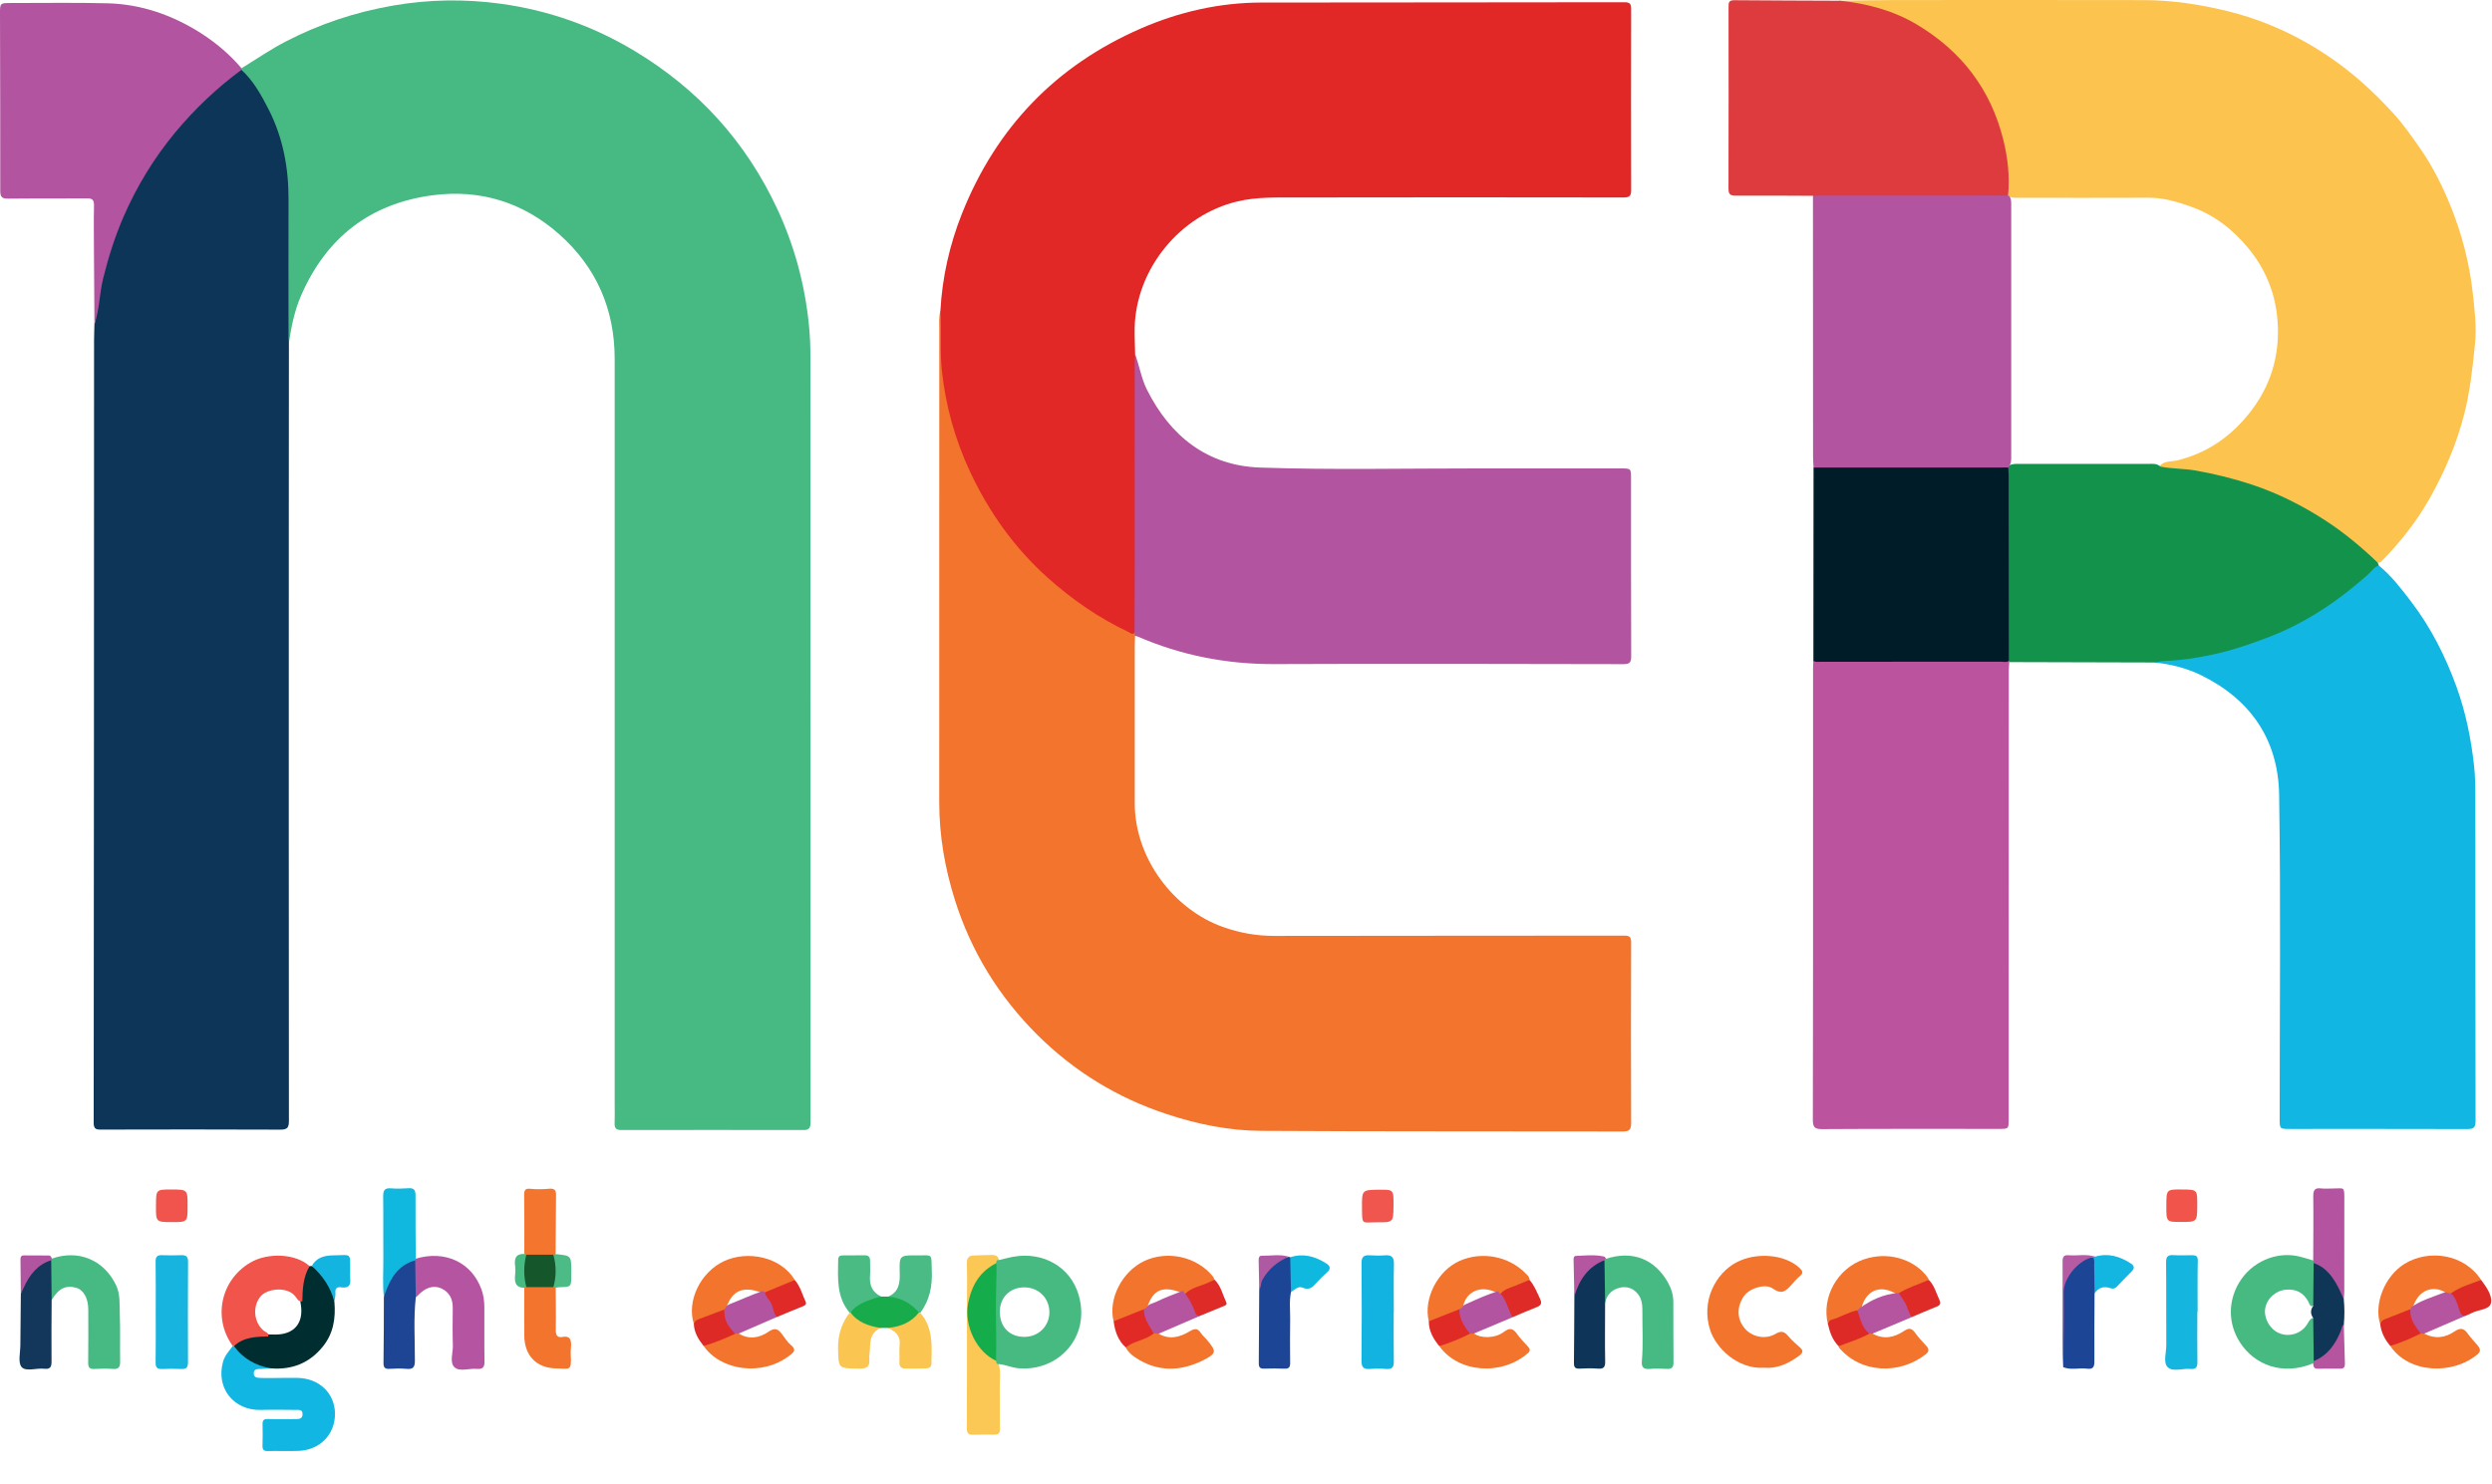 <?xml version="1.0" encoding="UTF-8" standalone="no"?><!DOCTYPE svg PUBLIC "-//W3C//DTD SVG 1.1//EN" "http://www.w3.org/Graphics/SVG/1.1/DTD/svg11.dtd"><svg width="100%" height="100%" viewBox="0 0 47 28" version="1.1" xmlns="http://www.w3.org/2000/svg" xmlns:xlink="http://www.w3.org/1999/xlink" xml:space="preserve" xmlns:serif="http://www.serif.com/" style="fill-rule:evenodd;clip-rule:evenodd;stroke-linejoin:round;stroke-miterlimit:2;"><g><path d="M4.555,1.288c0.279,-0.172 0.549,-0.358 0.842,-0.509c0.638,-0.33 1.308,-0.551 2.016,-0.674c0.679,-0.118 1.358,-0.127 2.035,-0.034c0.901,0.124 1.746,0.423 2.527,0.894c1.194,0.719 2.09,1.705 2.681,2.968c0.325,0.696 0.522,1.425 0.6,2.189c0.022,0.21 0.029,0.421 0.029,0.632c0,4.807 -0,9.614 0.002,14.421c0,0.11 -0.034,0.142 -0.137,0.141c-1.145,-0.002 -2.29,-0.002 -3.434,-0c-0.096,-0 -0.128,-0.035 -0.124,-0.127c0.005,-0.12 0.001,-0.24 0.001,-0.36c-0,-4.687 0.001,-9.375 -0,-14.061c-0,-0.938 -0.348,-1.731 -1.048,-2.351c-0.677,-0.598 -1.481,-0.851 -2.382,-0.734c-1.19,0.156 -2.015,0.806 -2.489,1.904c-0.12,0.278 -0.178,0.574 -0.224,0.871c-0.067,-0.06 -0.047,-0.142 -0.048,-0.216c-0.001,-0.831 -0.001,-1.661 -0.001,-2.491c0,-0.88 -0.252,-1.672 -0.818,-2.355c-0.016,-0.019 -0.029,-0.039 -0.039,-0.061c-0.006,-0.017 -0.002,-0.033 0.011,-0.047" style="fill:#47ba83;fill-rule:nonzero;"/><path d="M4.554,1.317c0.228,0.21 0.374,0.476 0.512,0.746c0.273,0.535 0.378,1.107 0.376,1.704c-0.004,0.873 -0,1.747 0,2.621c0,0.023 0.005,0.047 0.007,0.071c-0,1.125 -0.002,2.249 -0.002,3.375c-0.001,3.769 -0.001,7.538 0.002,11.307c0,0.129 -0.028,0.169 -0.164,0.168c-1.126,-0.005 -2.251,-0.004 -3.376,-0.001c-0.099,0.001 -0.142,-0.011 -0.142,-0.129c0.005,-4.919 0.006,-9.837 0.007,-14.755c0,-0.1 0.005,-0.202 0.007,-0.303c0.044,-0.177 0.036,-0.36 0.063,-0.539c0.059,-0.387 0.169,-0.758 0.297,-1.125c0.149,-0.427 0.35,-0.831 0.587,-1.216c0.369,-0.601 0.814,-1.14 1.356,-1.594c0.117,-0.099 0.226,-0.208 0.355,-0.293c0.035,-0.024 0.065,-0.06 0.115,-0.037" style="fill:#0d3557;fill-rule:nonzero;"/><path d="M21.408,11.995c-0.002,0.067 -0.006,0.134 -0.006,0.201c-0.001,0.985 0,1.971 0,2.957c0,1.039 0.737,2.006 1.667,2.334c0.315,0.112 0.636,0.168 0.971,0.167c2.198,-0.004 4.396,-0.002 6.594,-0.005c0.1,0 0.13,0.025 0.13,0.128c-0.004,1.135 -0.005,2.27 0,3.404c0,0.128 -0.033,0.163 -0.158,0.163c-2.271,-0.005 -4.541,0.002 -6.812,-0.012c-0.609,-0.003 -1.206,-0.123 -1.788,-0.316c-0.934,-0.307 -1.748,-0.806 -2.443,-1.497c-0.725,-0.722 -1.249,-1.573 -1.556,-2.55c-0.187,-0.596 -0.293,-1.206 -0.293,-1.834c0.002,-2.967 0,-5.933 0.001,-8.899c-0,-0.125 -0.011,-0.25 0.021,-0.372c0.062,0.058 0.04,0.135 0.04,0.203c0.004,0.409 -0.006,0.816 0.065,1.222c0.107,0.61 0.29,1.195 0.564,1.75c0.304,0.611 0.691,1.166 1.179,1.645c0.532,0.523 1.128,0.957 1.82,1.249c0.016,0.019 0.018,0.041 0.004,0.062" style="fill:#f3742c;fill-rule:nonzero;"/><path d="M21.398,11.941c-0.047,0.035 -0.081,-0.003 -0.118,-0.021c-0.559,-0.264 -1.059,-0.61 -1.521,-1.023c-0.631,-0.566 -1.108,-1.24 -1.464,-2c-0.283,-0.605 -0.461,-1.244 -0.532,-1.913c-0.039,-0.373 -0.004,-0.747 -0.027,-1.121c0.035,-0.633 0.173,-1.245 0.407,-1.834c0.647,-1.624 1.772,-2.795 3.377,-3.493c0.719,-0.313 1.477,-0.486 2.266,-0.488c2.285,-0.003 4.57,-0.002 6.855,-0.006c0.106,-0 0.124,0.039 0.123,0.134c-0.002,1.134 -0.003,2.269 0,3.404c0.001,0.111 -0.024,0.145 -0.143,0.145c-2.058,-0.004 -4.117,-0.003 -6.176,-0c-0.37,0.001 -0.738,-0.012 -1.105,0.074c-1.085,0.257 -1.92,1.278 -1.94,2.395c-0.002,0.164 0.006,0.327 0.009,0.49c0.032,0.199 0.046,0.399 0.045,0.602c-0.002,1.466 -0,2.931 -0.002,4.397c0,0.087 0.025,0.185 -0.054,0.258" style="fill:#e12826;fill-rule:nonzero;"/><path d="M34.712,0.013c0.336,-0.004 0.673,-0.011 1.009,-0.012c1.573,-0.001 3.146,-0.002 4.719,0.001c0.536,0.001 1.063,0.083 1.585,0.211c0.534,0.132 1.038,0.339 1.51,0.611c0.368,0.212 0.717,0.463 1.038,0.751c0.202,0.18 0.39,0.372 0.571,0.569c0.184,0.2 0.341,0.428 0.498,0.651c0.247,0.354 0.438,0.74 0.596,1.139c0.198,0.501 0.333,1.021 0.395,1.558c0.038,0.335 0.08,0.668 0.046,1.001c-0.044,0.44 -0.091,0.877 -0.201,1.311c-0.144,0.57 -0.372,1.098 -0.657,1.604c-0.248,0.437 -0.558,0.829 -0.911,1.186c-0.019,0.021 -0.041,0.022 -0.066,0.02c-0.089,-0.008 -0.142,-0.074 -0.201,-0.129c-0.624,-0.586 -1.346,-1.009 -2.151,-1.296c-0.431,-0.153 -0.876,-0.242 -1.325,-0.315c-0.1,-0.017 -0.202,-0.004 -0.302,-0.012c-0.054,-0.004 -0.123,0.01 -0.133,-0.074c0.091,-0.099 0.222,-0.077 0.334,-0.104c0.592,-0.145 1.052,-0.482 1.41,-0.959c0.395,-0.528 0.542,-1.134 0.469,-1.78c-0.053,-0.468 -0.239,-0.897 -0.544,-1.267c-0.298,-0.358 -0.655,-0.635 -1.097,-0.786c-0.247,-0.085 -0.5,-0.163 -0.77,-0.162c-0.802,0.004 -1.605,0.001 -2.407,0.001c-0.072,0 -0.145,0.007 -0.215,-0.014c-0.015,-0.006 -0.027,-0.015 -0.038,-0.027c-0.051,-0.162 -0.038,-0.332 -0.049,-0.497c-0.044,-0.635 -0.246,-1.212 -0.618,-1.722c-0.493,-0.674 -1.141,-1.126 -1.96,-1.326c-0.181,-0.045 -0.371,-0.042 -0.547,-0.108c-0.018,-0.006 -0,0.005 -0.008,-0.011c-0.01,-0.017 0.006,-0.019 0.02,-0.013" style="fill:#fcc44e;fill-rule:nonzero;"/><path d="M44.866,10.668c0.239,0.195 0.423,0.438 0.609,0.681c0.372,0.487 0.645,1.028 0.853,1.599c0.176,0.485 0.279,0.991 0.335,1.507c0.021,0.198 0.023,0.393 0.023,0.59c0.002,2.032 -0.001,4.065 0.004,6.098c0.001,0.136 -0.045,0.155 -0.163,0.155c-1.11,-0.003 -2.221,-0.002 -3.331,-0.002c-0.202,-0 -0.201,-0 -0.201,-0.198c0,-2.037 0.022,-4.075 -0.01,-6.112c-0.017,-1.022 -0.528,-1.782 -1.458,-2.243c-0.283,-0.139 -0.581,-0.215 -0.891,-0.246c0.063,-0.076 0.153,-0.07 0.237,-0.074c0.345,-0.017 0.683,-0.068 1.018,-0.151c0.648,-0.161 1.256,-0.413 1.822,-0.765c0.36,-0.223 0.694,-0.479 0.995,-0.778c0.042,-0.041 0.082,-0.102 0.158,-0.061" style="fill:#11b6e3;fill-rule:nonzero;"/><path d="M21.398,11.941c0.001,-0.433 0.004,-0.864 0.004,-1.297c0.001,-1.243 -0.001,-2.486 -0.001,-3.73c0,-0.076 0.005,-0.153 0.008,-0.23c0.082,0.219 0.116,0.452 0.221,0.663c0.444,0.886 1.145,1.44 2.141,1.473c1.354,0.046 2.712,0.015 4.069,0.016l2.727,-0c0.196,-0 0.195,-0 0.195,0.199c0,1.115 -0.001,2.231 0.003,3.347c0,0.112 -0.028,0.146 -0.144,0.146c-2.193,-0.004 -4.387,-0.01 -6.581,-0.001c-0.903,0.004 -1.764,-0.164 -2.591,-0.523c-0.013,-0.005 -0.028,-0.006 -0.042,-0.01c-0.003,-0.017 -0.006,-0.036 -0.009,-0.053" style="fill:#b254a0;fill-rule:nonzero;"/><path d="M37.896,12.489c-0.003,0.053 -0.01,0.104 -0.01,0.157c-0.001,2.822 -0.001,5.643 -0.002,8.466c-0,0.183 -0,0.183 -0.189,0.183c-1.11,0 -2.221,-0.003 -3.333,0.004c-0.145,0.001 -0.172,-0.047 -0.171,-0.18c0.005,-2.033 0.004,-4.067 0.004,-6.1c0.001,-0.803 -0,-1.606 -0,-2.409c-0,-0.048 0.004,-0.095 0.006,-0.144c0.048,-0.029 0.103,-0.023 0.154,-0.023l3.323,0c0.057,0 0.115,-0.002 0.171,0.015c0.018,0.006 0.034,0.016 0.047,0.031" style="fill:#bc539f;fill-rule:nonzero;"/><path d="M44.866,10.668c-0.092,0.026 -0.138,0.11 -0.204,0.169c-0.554,0.493 -1.158,0.903 -1.855,1.174c-0.357,0.138 -0.714,0.26 -1.088,0.339c-0.297,0.063 -0.596,0.108 -0.901,0.119c-0.061,0.001 -0.122,0.018 -0.183,0.028c-0.85,-0.003 -1.701,-0.005 -2.552,-0.007l-0.187,-0c-0.005,-0.006 -0.007,-0.012 -0.009,-0.018c-0.054,-0.053 -0.047,-0.124 -0.047,-0.189c-0.001,-1.103 -0.001,-2.205 -0,-3.308c-0,-0.053 0,-0.105 0.021,-0.156c0.007,-0.018 0.021,-0.032 0.037,-0.042c0.068,-0.033 0.142,-0.026 0.213,-0.026c0.8,-0.001 1.601,-0.001 2.402,-0c0.08,0 0.165,-0.014 0.232,0.05c0.22,0.045 0.444,0.036 0.666,0.075c0.362,0.064 0.717,0.152 1.065,0.267c0.49,0.163 0.948,0.394 1.38,0.674c0.357,0.232 0.682,0.503 0.989,0.797c0.007,0.018 0.014,0.035 0.021,0.054" style="fill:#12924b;fill-rule:nonzero;"/><path d="M34.204,8.82c-0.003,-0.071 -0.009,-0.143 -0.009,-0.214c-0.001,-1.638 -0.001,-3.275 -0.002,-4.912c0.053,-0.057 0.123,-0.049 0.189,-0.049c1.105,-0.002 2.209,-0.002 3.314,-0c0.062,-0 0.126,-0.005 0.177,0.044c0.006,0.002 0.013,0.004 0.02,0.006c0.046,0.058 0.039,0.126 0.039,0.193c0.001,1.568 0.001,3.135 0,4.704c0,0.071 0.007,0.145 -0.044,0.205c-0.005,0.007 -0.009,0.014 -0.013,0.021c-0.05,0.057 -0.121,0.053 -0.186,0.054c-1.105,0.002 -2.208,0.002 -3.312,0c-0.062,0 -0.127,0.003 -0.173,-0.052" style="fill:#b254a0;fill-rule:nonzero;"/><path d="M37.873,3.689c-1.193,0 -2.386,0 -3.579,0.001c-0.033,0 -0.066,0.003 -0.101,0.004c-0.485,-0.002 -0.97,-0.006 -1.456,-0.003c-0.106,0.001 -0.137,-0.026 -0.137,-0.134c0.003,-1.144 0.002,-2.287 0.001,-3.431c-0,-0.078 0.007,-0.123 0.107,-0.122c0.667,0.006 1.335,0.007 2.004,0.01c0.511,0.055 1,0.186 1.443,0.45c0.838,0.5 1.391,1.221 1.627,2.169c0.086,0.342 0.125,0.698 0.091,1.056" style="fill:#dd3b3d;fill-rule:nonzero;"/><path d="M4.554,1.317c-0.461,0.34 -0.873,0.73 -1.241,1.171c-0.407,0.489 -0.733,1.025 -0.985,1.605c-0.162,0.375 -0.285,0.763 -0.383,1.161c-0.071,0.288 -0.068,0.586 -0.164,0.867c-0.003,-0.46 -0.007,-0.922 -0.009,-1.383c-0.001,-0.289 -0.005,-0.577 0.001,-0.865c0.001,-0.101 -0.031,-0.132 -0.132,-0.131c-0.495,0.005 -0.991,-0.001 -1.486,0.005c-0.11,0.001 -0.15,-0.024 -0.15,-0.142c0.002,-1.115 -0.003,-2.231 -0.005,-3.346c-0.001,-0.202 0.003,-0.202 0.207,-0.202c0.606,0.001 1.212,-0.01 1.817,0.005c0.638,0.016 1.222,0.22 1.76,0.56c0.289,0.185 0.549,0.404 0.771,0.666c-0,0.01 -0.001,0.019 -0.001,0.029" style="fill:#b254a0;fill-rule:nonzero;"/><path d="M34.204,8.82c1.162,0 2.323,-0 3.485,-0c0.062,-0 0.124,-0.001 0.186,-0.002c0.004,0.047 0.009,0.095 0.009,0.143c0.001,1.17 0.002,2.341 0.003,3.511c-0.051,0.025 -0.105,0.01 -0.156,0.01c-1.125,0.001 -2.249,0.001 -3.375,0.001c-0.051,0 -0.106,0.011 -0.155,-0.016c0.001,-1.216 0.002,-2.431 0.003,-3.647" style="fill:#001c29;fill-rule:nonzero;"/><path d="M5.113,25.812c-0.057,0.003 -0.115,0.005 -0.172,0.01c-0.063,0.006 -0.153,-0.015 -0.155,0.082c-0.002,0.095 0.085,0.085 0.15,0.089c0.072,0.003 0.145,0.001 0.217,0.001c0.153,-0.001 0.308,-0.005 0.461,-0.002c0.404,0.007 0.698,0.287 0.704,0.667c0.006,0.396 -0.281,0.695 -0.691,0.71c-0.192,0.008 -0.385,-0.002 -0.577,0.003c-0.077,0.002 -0.101,-0.029 -0.099,-0.102c0.004,-0.135 0.005,-0.269 0.001,-0.404c-0.003,-0.076 0.024,-0.1 0.099,-0.099c0.174,0.006 0.347,0.001 0.52,0.002c0.066,0 0.133,-0.002 0.135,-0.09c0.003,-0.097 -0.074,-0.083 -0.134,-0.083c-0.217,-0.002 -0.433,-0.007 -0.65,-0c-0.509,0.014 -0.854,-0.407 -0.716,-0.907c0.032,-0.118 0.115,-0.205 0.185,-0.3c0.013,-0.006 0.026,-0.005 0.039,0.001c0.136,0.117 0.265,0.243 0.438,0.312c0.061,0.024 0.121,0.051 0.188,0.058c0.026,0.002 0.074,-0.003 0.057,0.052" style="fill:#11b6e3;fill-rule:nonzero;"/><path d="M33.271,25.8c-0.504,0.033 -0.909,-0.379 -1.016,-0.708c-0.18,-0.553 0.106,-1.074 0.496,-1.28c0.369,-0.195 0.907,-0.155 1.186,0.103c0.062,0.058 0.081,0.098 0.007,0.159c-0.055,0.044 -0.1,0.101 -0.148,0.153c-0.1,0.109 -0.178,0.209 -0.358,0.08c-0.146,-0.105 -0.447,-0 -0.543,0.137c-0.146,0.207 -0.139,0.444 0.018,0.622c0.14,0.158 0.39,0.206 0.577,0.094c0.096,-0.057 0.157,-0.05 0.229,0.035c0.067,0.08 0.147,0.149 0.225,0.219c0.067,0.059 0.068,0.1 -0.008,0.157c-0.202,0.15 -0.417,0.25 -0.665,0.229" style="fill:#f3742c;fill-rule:nonzero;"/><path d="M43.627,25.717c-0.583,0.242 -1.111,0.023 -1.378,-0.391c-0.24,-0.371 -0.219,-0.795 -0.019,-1.131c0.231,-0.388 0.685,-0.584 1.096,-0.502c0.102,0.021 0.201,0.056 0.302,0.084c0.022,0.017 0.032,0.042 0.037,0.069c0.01,0.252 0.022,0.503 -0.007,0.754c-0.084,0.096 -0.102,-0.01 -0.123,-0.049c-0.091,-0.166 -0.226,-0.237 -0.413,-0.224c-0.193,0.013 -0.365,0.161 -0.399,0.353c-0.031,0.176 0.08,0.384 0.249,0.462c0.178,0.083 0.399,0.028 0.517,-0.127c0.033,-0.041 0.052,-0.092 0.089,-0.13c0.03,-0.031 0.057,-0.031 0.078,0.012c0.034,0.25 0.018,0.501 0.009,0.751c-0.005,0.028 -0.015,0.052 -0.038,0.069" style="fill:#47ba82;fill-rule:nonzero;"/><path d="M0.98,23.741c0.5,-0.177 0.985,0.027 1.21,0.505c0.082,0.172 0.062,0.358 0.069,0.538c0.012,0.298 0.002,0.597 0.007,0.895c0.002,0.101 -0.023,0.152 -0.136,0.144c-0.115,-0.008 -0.232,-0.007 -0.347,-0c-0.097,0.007 -0.122,-0.033 -0.12,-0.125c0.004,-0.331 0.003,-0.663 0.002,-0.995c-0.001,-0.213 -0.089,-0.371 -0.224,-0.41c-0.196,-0.058 -0.338,0.011 -0.467,0.23c-0.029,-0.023 -0.042,-0.055 -0.042,-0.088c-0.006,-0.217 -0.023,-0.436 0.011,-0.652c0.007,-0.019 0.02,-0.032 0.037,-0.042" style="fill:#47ba83;fill-rule:nonzero;"/><path d="M7.841,23.743c0.553,-0.166 1.055,0.069 1.24,0.58c0.038,0.104 0.053,0.215 0.054,0.325c0.002,0.346 -0.003,0.691 0.003,1.037c0.002,0.111 -0.041,0.145 -0.143,0.137c-0.143,-0.014 -0.324,0.057 -0.42,-0.028c-0.101,-0.09 -0.03,-0.273 -0.034,-0.414c-0.007,-0.236 -0.005,-0.471 -0.002,-0.707c0.002,-0.17 -0.062,-0.3 -0.219,-0.371c-0.145,-0.065 -0.303,-0.012 -0.435,0.132c-0.012,0.014 -0.029,0.025 -0.043,0.036c-0.032,-0.026 -0.043,-0.063 -0.043,-0.101c-0.002,-0.194 -0.019,-0.388 0.011,-0.58c0.006,-0.019 0.016,-0.034 0.031,-0.046" style="fill:#b554a0;fill-rule:nonzero;"/><path d="M30.292,23.745c0.494,-0.162 0.92,0.002 1.171,0.456c0.061,0.109 0.095,0.231 0.097,0.356c0.002,0.38 -0.002,0.759 0.003,1.139c0.002,0.105 -0.039,0.132 -0.134,0.126c-0.106,-0.006 -0.212,-0.009 -0.318,0.001c-0.118,0.011 -0.155,-0.038 -0.145,-0.149c0.027,-0.307 0.008,-0.615 0.01,-0.922c0.001,-0.115 -0.003,-0.231 -0.075,-0.33c-0.091,-0.122 -0.217,-0.165 -0.357,-0.13c-0.144,0.035 -0.239,0.133 -0.271,0.282c-0.036,-0.024 -0.047,-0.062 -0.047,-0.1c-0.002,-0.224 -0.019,-0.448 0.011,-0.672c0.009,-0.027 0.028,-0.046 0.055,-0.057" style="fill:#47ba83;fill-rule:nonzero;"/><path d="M5.113,25.812c-0.287,-0.05 -0.526,-0.18 -0.7,-0.42c0.081,-0.173 0.251,-0.183 0.405,-0.216c0.078,-0.016 0.16,-0 0.241,-0.004c0.044,-0.001 0.087,0.002 0.13,0.002c0.356,0.002 0.54,-0.212 0.485,-0.562c-0.005,-0.024 -0.008,-0.048 -0.009,-0.071c-0.004,-0.175 -0.016,-0.351 0.068,-0.514c0.028,-0.052 0.038,-0.119 0.105,-0.143l0.044,-0.003c0.246,0.122 0.357,0.339 0.413,0.593c0.005,0.027 -0.002,0.057 0.012,0.083c0.026,0.306 -0.017,0.595 -0.217,0.842c-0.25,0.312 -0.58,0.443 -0.977,0.413" style="fill:#002d30;fill-rule:nonzero;"/><path d="M5.06,25.21c-0.232,0.004 -0.463,0.01 -0.647,0.182c-0.007,-0.002 -0.015,-0.003 -0.023,-0.003c-0.379,-0.519 -0.231,-1.241 0.329,-1.571c0.336,-0.198 0.864,-0.171 1.12,0.066c-0.122,0.205 -0.133,0.434 -0.137,0.663c-0.074,0.013 -0.099,-0.051 -0.131,-0.092c-0.148,-0.193 -0.531,-0.153 -0.657,-0c-0.153,0.185 -0.131,0.482 0.056,0.644c0.036,0.03 0.105,0.039 0.09,0.111" style="fill:#f0544b;fill-rule:nonzero;"/><path d="M2.937,24.751c-0,-0.317 0.003,-0.633 -0.002,-0.95c-0.002,-0.095 0.031,-0.129 0.124,-0.124c0.119,0.004 0.24,0.005 0.359,0c0.092,-0.003 0.129,0.027 0.129,0.123c-0.004,0.634 -0.004,1.267 -0.001,1.9c-0,0.096 -0.035,0.128 -0.128,0.124c-0.119,-0.006 -0.239,-0.006 -0.359,-0c-0.093,0.004 -0.126,-0.027 -0.124,-0.123c0.005,-0.317 0.002,-0.633 0.002,-0.95" style="fill:#16b4de;fill-rule:nonzero;"/><path d="M26.286,24.751c0,0.308 -0.003,0.616 0.002,0.923c0.003,0.111 -0.027,0.16 -0.146,0.149c-0.1,-0.009 -0.202,-0.008 -0.303,0c-0.117,0.009 -0.161,-0.028 -0.161,-0.152c0.006,-0.615 0.006,-1.231 0.001,-1.846c-0.001,-0.119 0.046,-0.153 0.154,-0.146c0.096,0.007 0.193,0.008 0.288,0c0.124,-0.009 0.172,0.035 0.169,0.164c-0.007,0.302 -0.002,0.606 -0.002,0.908l-0.002,0Z" style="fill:#13b3e1;fill-rule:nonzero;"/><path d="M18.807,25.678c0.01,0.017 0.02,0.035 0.03,0.052c0.045,0.166 0.014,0.334 0.019,0.502c0.005,0.239 -0.003,0.48 0.003,0.719c0.002,0.083 -0.028,0.112 -0.107,0.111c-0.134,-0.002 -0.268,-0.002 -0.402,0.002c-0.088,0.003 -0.115,-0.033 -0.115,-0.12c0.003,-0.782 0.002,-1.565 0.002,-2.347c0,-0.254 0.006,-0.509 -0.002,-0.763c-0.003,-0.107 0.038,-0.15 0.138,-0.152c0.115,-0.003 0.23,-0.009 0.345,-0.009c0.064,-0.001 0.111,0.028 0.124,0.097c-0.023,0.008 -0.034,0.024 -0.035,0.049c-0.027,0.067 -0.095,0.092 -0.147,0.132c-0.495,0.365 -0.502,1.282 0.045,1.629c0.039,0.026 0.083,0.048 0.102,0.098" style="fill:#fbc855;fill-rule:nonzero;"/><path d="M41.443,24.745c-0,0.312 -0.004,0.624 0.001,0.936c0.002,0.101 -0.018,0.154 -0.134,0.142c-0.145,-0.015 -0.334,0.062 -0.428,-0.035c-0.087,-0.089 -0.024,-0.274 -0.025,-0.417c-0.004,-0.518 0.002,-1.038 -0.004,-1.556c-0.001,-0.108 0.03,-0.146 0.138,-0.139c0.12,0.007 0.24,0.001 0.361,0.002c0.067,0 0.1,0.019 0.099,0.102c-0.007,0.322 -0.003,0.643 -0.003,0.965l-0.005,-0Z" style="fill:#14b5df;fill-rule:nonzero;"/><path d="M44.892,24.981c-0.123,-0.385 0.083,-0.909 0.459,-1.141c0.459,-0.281 1.126,-0.187 1.444,0.304c-0.074,0.091 -0.191,0.101 -0.289,0.147c-0.09,0.042 -0.183,0.079 -0.272,0.126c-0.021,0.007 -0.041,0.007 -0.061,-0c-0.214,-0.173 -0.485,-0.12 -0.613,0.121c-0.022,0.043 -0.043,0.085 -0.056,0.131c-0.005,0.013 -0.012,0.025 -0.021,0.036c-0.19,0.106 -0.406,0.159 -0.591,0.276" style="fill:#f3742c;fill-rule:nonzero;"/><path d="M34.475,24.979c-0.125,-0.509 0.179,-1.048 0.669,-1.22c0.468,-0.163 0.931,-0.002 1.174,0.289c0.024,0.03 0.048,0.058 0.06,0.094c-0.056,0.089 -0.159,0.095 -0.242,0.136c-0.106,0.053 -0.216,0.093 -0.325,0.139c-0.015,0.002 -0.028,-0 -0.042,-0.005c-0.295,-0.187 -0.573,-0.08 -0.658,0.254c-0.014,0.036 -0.042,0.058 -0.075,0.075c-0.188,0.079 -0.381,0.143 -0.561,0.238" style="fill:#f3742c;fill-rule:nonzero;"/><path d="M13.087,24.977c-0.14,-0.434 0.121,-0.978 0.569,-1.188c0.44,-0.204 1.066,-0.087 1.334,0.355c-0.033,0.058 -0.091,0.083 -0.148,0.101c-0.14,0.043 -0.266,0.119 -0.41,0.148c-0.029,-0.001 -0.057,-0.007 -0.085,-0.014c-0.334,-0.123 -0.54,-0.033 -0.647,0.286c-0.005,0.014 -0.012,0.026 -0.021,0.037c-0.102,0.084 -0.228,0.114 -0.348,0.159c-0.085,0.032 -0.164,0.076 -0.244,0.116" style="fill:#f3742c;fill-rule:nonzero;"/><path d="M21.003,24.924c-0.106,-0.423 0.16,-0.942 0.583,-1.139c0.437,-0.203 0.987,-0.079 1.289,0.292c0.015,0.018 0.022,0.041 0.031,0.062c-0.014,0.064 -0.072,0.071 -0.119,0.092c-0.14,0.059 -0.285,0.111 -0.421,0.183c-0.038,0.007 -0.066,-0.021 -0.098,-0.034c-0.383,-0.149 -0.542,-0.005 -0.633,0.291c-0.011,0.02 -0.026,0.036 -0.043,0.049c-0.159,0.085 -0.332,0.138 -0.496,0.209c-0.031,0.013 -0.064,0.022 -0.093,-0.005" style="fill:#f3742c;fill-rule:nonzero;"/><path d="M26.948,24.924c-0.106,-0.425 0.166,-0.956 0.582,-1.14c0.416,-0.183 0.919,-0.09 1.236,0.229c0.035,0.036 0.083,0.069 0.082,0.13c-0.032,0.059 -0.086,0.086 -0.146,0.104c-0.137,0.039 -0.264,0.1 -0.389,0.166c-0.038,0.008 -0.064,-0.019 -0.096,-0.032c-0.303,-0.156 -0.592,0.001 -0.627,0.295c-0.009,0.031 -0.034,0.042 -0.061,0.052c-0.138,0.061 -0.279,0.114 -0.42,0.169c-0.051,0.021 -0.101,0.054 -0.161,0.027" style="fill:#f3742c;fill-rule:nonzero;"/><path d="M24.349,24.371c-0.036,0.171 -0.014,0.344 -0.016,0.517c-0.004,0.273 -0.003,0.546 -0,0.82c0.001,0.079 -0.021,0.113 -0.106,0.11c-0.128,-0.006 -0.259,-0.005 -0.388,-0.001c-0.076,0.002 -0.099,-0.028 -0.098,-0.102c0.004,-0.46 0.006,-0.921 0.008,-1.381c0.029,-0.32 0.258,-0.579 0.558,-0.627c0.009,0.002 0.019,0.006 0.027,0.009c0.027,0.022 0.049,0.049 0.05,0.084c0.002,0.191 0.05,0.385 -0.035,0.571" style="fill:#1c4695;fill-rule:nonzero;"/><path d="M39.504,24.402c-0.001,0.426 -0.007,0.852 -0.003,1.279c0.001,0.106 -0.027,0.151 -0.136,0.137c-0.15,-0.02 -0.304,0.031 -0.452,-0.028c-0.006,-0.493 -0.004,-0.986 -0.001,-1.479c0.002,-0.309 0.295,-0.61 0.571,-0.598c0.035,0.028 0.058,0.065 0.058,0.11c0.001,0.194 0.037,0.39 -0.037,0.579" style="fill:#1c4695;fill-rule:nonzero;"/><path d="M7.831,23.774c0.003,0.232 0.008,0.464 0.011,0.696c-0.044,0.399 -0.016,0.798 -0.017,1.196c0,0.131 -0.038,0.167 -0.162,0.155c-0.105,-0.01 -0.212,-0.007 -0.317,0c-0.091,0.005 -0.114,-0.028 -0.113,-0.116c0.006,-0.413 0.006,-0.826 0.007,-1.24c0.019,-0.267 0.151,-0.472 0.361,-0.628c0.063,-0.046 0.132,-0.12 0.23,-0.063" style="fill:#1d4593;fill-rule:nonzero;"/><path d="M0.966,23.772c0.002,0.25 0.005,0.5 0.008,0.75c-0.002,0.384 -0.006,0.767 -0.002,1.15c0.001,0.106 -0.016,0.161 -0.139,0.147c-0.145,-0.017 -0.343,0.06 -0.425,-0.032c-0.073,-0.081 -0.024,-0.274 -0.024,-0.417c0.002,-0.32 0.006,-0.642 0.009,-0.963c0.034,-0.254 0.181,-0.437 0.381,-0.582c0.054,-0.039 0.11,-0.098 0.192,-0.053" style="fill:#13365b;fill-rule:nonzero;"/><path d="M30.261,23.771c0.004,0.268 0.007,0.535 0.012,0.803c-0,0.369 -0.006,0.739 0.001,1.108c0.003,0.111 -0.032,0.143 -0.138,0.135c-0.114,-0.009 -0.231,-0.007 -0.346,-0c-0.084,0.004 -0.106,-0.028 -0.105,-0.108c0.005,-0.418 0.005,-0.835 0.008,-1.252c0.016,-0.295 0.182,-0.494 0.413,-0.652c0.045,-0.029 0.092,-0.076 0.155,-0.034" style="fill:#0e3557;fill-rule:nonzero;"/><path d="M10.481,24.291c0.001,0.263 0.007,0.527 0.001,0.791c-0.002,0.104 0.025,0.157 0.134,0.136c0.132,-0.023 0.157,0.054 0.155,0.158c-0.002,0.058 -0.01,0.115 -0.007,0.172c0.019,0.33 -0.02,0.268 -0.269,0.265c-0.374,-0.004 -0.602,-0.239 -0.607,-0.615c-0.002,-0.302 0,-0.603 0,-0.905c0.01,-0.014 0.024,-0.025 0.041,-0.032c0.161,-0.026 0.323,-0.014 0.486,-0.007c0.026,0.005 0.05,0.014 0.066,0.037" style="fill:#f3742d;fill-rule:nonzero;"/><path d="M7.831,23.774c-0.316,0.087 -0.463,0.329 -0.564,0.613c-0.009,0.026 -0.018,0.053 -0.027,0.078c-0.027,-0.244 -0.008,-0.488 -0.01,-0.732c-0.004,-0.39 0.002,-0.778 -0.003,-1.167c-0.001,-0.109 0.027,-0.16 0.147,-0.15c0.108,0.009 0.22,0.006 0.33,-0.002c0.104,-0.007 0.133,0.036 0.133,0.135c-0.002,0.398 0.002,0.796 0.004,1.194c-0.003,0.01 -0.007,0.02 -0.01,0.031" style="fill:#10b7de;fill-rule:nonzero;"/><path d="M43.636,23.825c-0.002,-0.016 -0.006,-0.032 -0.008,-0.049c0.001,-0.403 0.006,-0.807 0.001,-1.21c-0,-0.11 0.024,-0.164 0.144,-0.149c0.071,0.008 0.144,0.002 0.217,0.002c0.233,0.001 0.225,-0.053 0.225,0.234c-0.001,0.566 0,1.134 -0.001,1.7c0,0.053 -0.006,0.106 -0.009,0.158c-0.041,0.023 -0.052,-0.015 -0.059,-0.036c-0.09,-0.279 -0.277,-0.483 -0.51,-0.65" style="fill:#b454a0;fill-rule:nonzero;"/><path d="M45.721,25.156c0.198,0.106 0.394,0.081 0.568,-0.038c0.114,-0.078 0.18,-0.066 0.254,0.039c0.055,0.078 0.123,0.147 0.184,0.22c0.043,0.051 0.071,0.108 0.009,0.162c-0.456,0.394 -1.294,0.384 -1.655,-0.15c0.169,-0.123 0.373,-0.169 0.56,-0.253c0.03,-0.005 0.058,-0.005 0.08,0.02" style="fill:#f3742b;fill-rule:nonzero;"/><path d="M13.934,25.155c0.195,0.121 0.392,0.082 0.562,-0.035c0.119,-0.082 0.179,-0.051 0.25,0.043c0.054,0.072 0.103,0.153 0.172,0.21c0.101,0.084 0.065,0.126 -0.021,0.193c-0.518,0.403 -1.299,0.293 -1.627,-0.177c0.178,-0.123 0.387,-0.17 0.584,-0.25c0.029,-0.006 0.057,-0.008 0.08,0.016" style="fill:#f3742c;fill-rule:nonzero;"/><path d="M35.317,25.156c0.208,0.118 0.41,0.074 0.591,-0.048c0.102,-0.068 0.152,-0.052 0.216,0.039c0.06,0.085 0.134,0.161 0.205,0.238c0.052,0.056 0.06,0.107 -0.004,0.158c-0.495,0.391 -1.228,0.368 -1.64,-0.122c-0.005,-0.007 -0.005,-0.017 -0.008,-0.027c0.015,-0.04 0.049,-0.061 0.085,-0.071c0.168,-0.051 0.324,-0.135 0.493,-0.187c0.023,-0.002 0.045,0.003 0.062,0.02" style="fill:#f3742c;fill-rule:nonzero;"/><path d="M21.852,25.158c0.202,0.118 0.398,0.068 0.579,-0.041c0.095,-0.057 0.153,-0.072 0.218,0.028c0.034,0.051 0.083,0.091 0.122,0.138c0.171,0.205 0.174,0.247 -0.062,0.368c-0.439,0.224 -0.881,0.236 -1.302,-0.048c-0.07,-0.047 -0.136,-0.107 -0.175,-0.186c0.015,-0.072 0.076,-0.094 0.134,-0.117c0.13,-0.051 0.257,-0.107 0.383,-0.165c0.038,-0.009 0.075,-0.012 0.103,0.023" style="fill:#f3742c;fill-rule:nonzero;"/><path d="M27.8,25.154c0.125,0.095 0.397,0.096 0.562,-0.029c0.112,-0.085 0.172,-0.069 0.247,0.034c0.061,0.084 0.133,0.161 0.205,0.237c0.044,0.047 0.056,0.083 0.002,0.13c-0.49,0.428 -1.306,0.376 -1.67,-0.134c0.171,-0.128 0.378,-0.176 0.571,-0.256c0.031,-0.006 0.059,-0.006 0.083,0.018" style="fill:#f3742c;fill-rule:nonzero;"/><path d="M43.636,23.825c0.26,0.09 0.389,0.301 0.5,0.531c0.024,0.051 0.046,0.104 0.069,0.155c0.015,0.156 0.015,0.313 0.001,0.47c-0.038,0.264 -0.176,0.468 -0.379,0.631c-0.054,0.043 -0.106,0.103 -0.189,0.062c-0.003,-0.271 -0.007,-0.541 -0.01,-0.812c-0.054,-0.075 -0.055,-0.152 -0,-0.228c0.002,-0.269 0.006,-0.539 0.008,-0.809" style="fill:#0f3557;fill-rule:nonzero;"/><path d="M9.889,23.653c0,-0.373 0.002,-0.747 -0.003,-1.121c-0,-0.083 0.027,-0.116 0.107,-0.108c0.123,0.013 0.248,0.011 0.372,-0.001c0.085,-0.007 0.123,0.024 0.122,0.114c-0.004,0.372 -0.005,0.746 -0.008,1.12c-0.017,0.02 -0.041,0.029 -0.067,0.034c-0.161,0.006 -0.322,0.017 -0.482,-0.007c-0.016,-0.006 -0.03,-0.017 -0.041,-0.031" style="fill:#f3752e;fill-rule:nonzero;"/><path d="M16.024,24.761c-0.249,-0.294 -0.221,-0.647 -0.216,-0.996c0.001,-0.064 0.03,-0.085 0.087,-0.084c0.14,0.001 0.279,0 0.418,-0.002c0.075,-0 0.099,0.041 0.097,0.11c-0.001,0.091 0.006,0.183 -0.001,0.273c-0.014,0.179 0.041,0.317 0.212,0.396c-0.015,0.034 -0.046,0.049 -0.077,0.056c-0.178,0.043 -0.33,0.137 -0.48,0.236c-0.012,0.007 -0.026,0.011 -0.04,0.011" style="fill:#49bb83;fill-rule:nonzero;"/><path d="M16.754,24.458c0.2,-0.089 0.222,-0.257 0.215,-0.45c-0.009,-0.328 -0.002,-0.329 0.321,-0.328c0.324,0.001 0.269,-0.036 0.284,0.285c0.013,0.292 -0.039,0.56 -0.217,0.798c-0.014,0.004 -0.028,0.004 -0.042,0.001c-0.162,-0.149 -0.364,-0.223 -0.561,-0.306" style="fill:#4abb84;fill-rule:nonzero;"/><path d="M17.331,24.758c0.009,0.001 0.017,0.003 0.025,0.004c0.246,0.284 0.219,0.626 0.211,0.966c-0.002,0.063 -0.047,0.082 -0.097,0.084c-0.135,0.004 -0.269,0.005 -0.403,0.003c-0.075,-0.002 -0.109,-0.044 -0.104,-0.123c0.006,-0.105 -0.008,-0.212 0.004,-0.317c0.022,-0.179 -0.08,-0.263 -0.221,-0.325c0.05,-0.074 0.138,-0.048 0.206,-0.074c0.14,-0.053 0.247,-0.156 0.379,-0.218" style="fill:#fac651;fill-rule:nonzero;"/><path d="M16.024,24.761c0.006,-0.001 0.012,-0.002 0.017,-0.003c0.171,0.133 0.374,0.203 0.568,0.292c-0.166,0.071 -0.2,0.212 -0.2,0.371c-0,0.072 -0.019,0.145 -0.013,0.215c0.015,0.167 -0.075,0.184 -0.211,0.181c-0.378,-0.007 -0.37,-0.003 -0.379,-0.37c-0.006,-0.258 0.065,-0.483 0.218,-0.686" style="fill:#fac651;fill-rule:nonzero;"/><path d="M16.608,25.05c-0.22,-0.036 -0.427,-0.101 -0.567,-0.292c0.111,-0.148 0.276,-0.208 0.442,-0.265c0.045,-0.015 0.091,-0.024 0.138,-0.035l0.132,0c0.235,0.019 0.426,0.124 0.578,0.3c-0.148,0.191 -0.352,0.269 -0.585,0.291c-0.045,0 -0.092,0.001 -0.138,0.001" style="fill:#17ab4b;fill-rule:nonzero;"/><path d="M21.852,25.158c-0.03,-0.002 -0.06,-0.004 -0.089,-0.006c-0.156,-0.104 -0.238,-0.303 -0.189,-0.456c0.014,-0.008 0.029,-0.017 0.043,-0.025c0.041,-0.076 0.125,-0.082 0.192,-0.115c0.159,-0.078 0.324,-0.141 0.489,-0.203c0.037,-0.005 0.023,0.049 0.056,0.05c0.066,-0.013 0.074,0.046 0.097,0.083c0.068,0.108 0.115,0.227 0.183,0.335c-0.26,0.112 -0.521,0.225 -0.782,0.337" style="fill:#b5549f;fill-rule:nonzero;"/><path d="M27.8,25.154c-0.024,0.001 -0.048,0.002 -0.073,0.003c-0.149,-0.061 -0.261,-0.312 -0.205,-0.461c0.017,-0.009 0.034,-0.019 0.052,-0.028c0.013,-0.042 0.049,-0.056 0.084,-0.072c0.195,-0.087 0.39,-0.179 0.596,-0.239c0.022,0.009 0.012,0.051 0.047,0.045c0.065,-0.007 0.077,0.048 0.099,0.087c0.063,0.112 0.127,0.224 0.126,0.359c-0.242,0.102 -0.484,0.204 -0.726,0.306" style="fill:#b354a0;fill-rule:nonzero;"/><path d="M13.934,25.155c-0.022,0.001 -0.044,0.002 -0.066,0.004c-0.193,-0.087 -0.273,-0.267 -0.205,-0.459c0.006,-0.009 0.012,-0.018 0.018,-0.028c0.02,-0.05 0.066,-0.066 0.11,-0.083c0.195,-0.076 0.385,-0.166 0.584,-0.233c0.022,-0.004 0.035,0.007 0.044,0.025c0.167,0.11 0.209,0.282 0.231,0.463c-0.238,0.104 -0.477,0.207 -0.716,0.311" style="fill:#b254a0;fill-rule:nonzero;"/><path d="M35.317,25.156l-0.06,0.002c-0.124,0.012 -0.127,-0.111 -0.173,-0.173c-0.053,-0.071 -0.077,-0.171 -0.054,-0.268c0.019,-0.017 0.038,-0.034 0.057,-0.05c0.209,-0.148 0.434,-0.252 0.692,-0.274l0.034,0c0.157,0.11 0.225,0.269 0.242,0.454c-0.247,0.102 -0.493,0.206 -0.738,0.309" style="fill:#b5549f;fill-rule:nonzero;"/><path d="M45.721,25.156c-0.022,-0.001 -0.043,-0.001 -0.065,-0.002c-0.181,-0.107 -0.247,-0.263 -0.193,-0.459c0.004,-0.012 0.008,-0.026 0.013,-0.038c0.188,-0.13 0.407,-0.192 0.616,-0.274c0.028,-0.011 0.057,-0.004 0.084,0.009c0.016,0.002 0.033,0.004 0.05,0.005c0.084,-0.025 0.092,0.05 0.116,0.094c0.056,0.109 0.082,0.231 0.158,0.329c-0.259,0.113 -0.519,0.224 -0.779,0.336" style="fill:#b5549f;fill-rule:nonzero;"/><path d="M39.504,24.402c-0.002,-0.178 -0.004,-0.355 -0.007,-0.533c-0,-0.052 0.01,-0.106 -0.022,-0.154c0.009,-0.014 0.022,-0.017 0.038,-0.01c0.248,-0.074 0.469,-0.006 0.677,0.129c0.064,0.042 0.074,0.091 0.013,0.15c-0.095,0.093 -0.185,0.191 -0.278,0.286c-0.036,0.035 -0.069,0.048 -0.126,0.028c-0.118,-0.04 -0.225,-0.012 -0.295,0.104" style="fill:#13b5e1;fill-rule:nonzero;"/><path d="M2.942,22.732c0.002,-0.294 0.002,-0.294 0.289,-0.294c0.307,0.001 0.307,0.001 0.307,0.309c0,0.306 0,0.306 -0.297,0.306c-0.302,-0.001 -0.302,-0.001 -0.299,-0.321" style="fill:#f0544d;fill-rule:nonzero;"/><path d="M26.282,22.752c-0.004,0.305 -0.004,0.307 -0.314,0.305c-0.283,-0.002 -0.278,0.065 -0.28,-0.272c-0.003,-0.341 -0.002,-0.341 0.333,-0.343c0.264,-0.002 0.264,-0.002 0.261,0.31" style="fill:#f0564d;fill-rule:nonzero;"/><path d="M24.349,24.371c-0.005,-0.218 -0.009,-0.436 -0.015,-0.655c0.243,-0.08 0.464,-0.018 0.671,0.111c0.079,0.049 0.107,0.102 0.022,0.176c-0.069,0.06 -0.134,0.125 -0.194,0.192c-0.073,0.082 -0.139,0.151 -0.265,0.095c-0.088,-0.038 -0.149,0.043 -0.219,0.081" style="fill:#0eb8df;fill-rule:nonzero;"/><path d="M6.307,24.557c-0.07,-0.27 -0.218,-0.492 -0.426,-0.676c0.085,-0.162 0.241,-0.198 0.398,-0.201c0.372,-0.005 0.319,-0.058 0.325,0.31c0.001,0.044 -0.004,0.087 0.001,0.13c0.014,0.122 -0.03,0.183 -0.161,0.164c-0.077,-0.012 -0.126,0.006 -0.118,0.103c0.005,0.055 -0.012,0.113 -0.019,0.17" style="fill:#13b5e0;fill-rule:nonzero;"/><path d="M40.858,22.739c0.001,-0.304 0.001,-0.304 0.299,-0.301c0.284,0.002 0.284,0.002 0.284,0.287c-0.001,0.327 -0.001,0.327 -0.321,0.325c-0.263,-0.001 -0.263,-0.001 -0.262,-0.311" style="fill:#f0544a;fill-rule:nonzero;"/><path d="M36.054,24.846c-0.068,-0.097 -0.081,-0.219 -0.152,-0.317c-0.03,-0.043 -0.058,-0.091 -0.089,-0.136c0.177,-0.11 0.377,-0.166 0.565,-0.251c0.108,0.108 0.141,0.256 0.204,0.388c0.028,0.059 0.006,0.094 -0.056,0.118c-0.159,0.062 -0.315,0.132 -0.472,0.198" style="fill:#df2b27;fill-rule:nonzero;"/><path d="M27.522,24.697c0.001,0.183 0.092,0.327 0.205,0.46c-0.187,0.094 -0.38,0.175 -0.582,0.235c-0.112,-0.137 -0.198,-0.284 -0.197,-0.468c0.191,-0.076 0.383,-0.152 0.574,-0.227" style="fill:#e02a26;fill-rule:nonzero;"/><path d="M14.65,24.845c-0.08,-0.098 -0.064,-0.239 -0.155,-0.334c-0.033,-0.035 -0.051,-0.087 -0.076,-0.13c0.191,-0.079 0.381,-0.158 0.571,-0.236c0.103,0.117 0.139,0.268 0.203,0.406c0.026,0.054 -0.009,0.073 -0.054,0.092c-0.164,0.065 -0.326,0.134 -0.489,0.202" style="fill:#e02a27;fill-rule:nonzero;"/><path d="M28.526,24.848c-0.083,-0.145 -0.112,-0.317 -0.224,-0.446c0.071,-0.083 0.174,-0.109 0.271,-0.147c0.092,-0.037 0.183,-0.075 0.274,-0.112c0.091,0.104 0.14,0.231 0.198,0.354c0.047,0.098 0.012,0.133 -0.074,0.165c-0.15,0.058 -0.297,0.124 -0.445,0.186" style="fill:#df2b27;fill-rule:nonzero;"/><path d="M22.635,24.821c-0.078,0.009 -0.09,-0.055 -0.108,-0.103c-0.043,-0.114 -0.101,-0.218 -0.173,-0.315c0.133,-0.129 0.32,-0.146 0.477,-0.228c0.025,-0.013 0.05,-0.023 0.076,-0.036c0.121,0.117 0.152,0.28 0.22,0.425c0.024,0.051 -0.022,0.064 -0.058,0.078c-0.145,0.06 -0.289,0.119 -0.434,0.179" style="fill:#df2b27;fill-rule:nonzero;"/><path d="M13.664,24.7c-0.02,0.192 0.075,0.333 0.204,0.459c-0.196,0.088 -0.391,0.173 -0.598,0.23c-0.096,-0.122 -0.177,-0.25 -0.184,-0.412c0.013,-0.045 0.041,-0.074 0.085,-0.09c0.164,-0.062 0.329,-0.125 0.493,-0.187" style="fill:#de2a26;fill-rule:nonzero;"/><path d="M46.5,24.821c-0.058,0.001 -0.085,-0.022 -0.107,-0.084c-0.042,-0.118 -0.065,-0.25 -0.167,-0.34c0.172,-0.125 0.375,-0.178 0.569,-0.253c0.096,0.127 0.205,0.284 0.189,0.419c-0.017,0.149 -0.24,0.136 -0.366,0.205c-0.038,0.021 -0.078,0.035 -0.118,0.053" style="fill:#de2a27;fill-rule:nonzero;"/><path d="M45.462,24.695c-0.019,0.188 0.091,0.322 0.193,0.46c-0.186,0.091 -0.374,0.176 -0.574,0.233c-0.1,-0.118 -0.17,-0.25 -0.189,-0.406c0.012,-0.044 0.035,-0.077 0.08,-0.094c0.164,-0.063 0.327,-0.128 0.49,-0.193" style="fill:#de2a26;fill-rule:nonzero;"/><path d="M21.574,24.696c-0.001,0.179 0.101,0.314 0.188,0.456c-0.109,0.089 -0.244,0.122 -0.371,0.175c-0.058,0.024 -0.109,0.054 -0.159,0.09c-0.146,-0.132 -0.205,-0.305 -0.228,-0.493c0.189,-0.077 0.379,-0.152 0.57,-0.228" style="fill:#e12a26;fill-rule:nonzero;"/><path d="M35.03,24.717c0.058,0.156 0.084,0.328 0.227,0.44c-0.183,0.104 -0.385,0.162 -0.58,0.237c-0.115,-0.115 -0.166,-0.261 -0.201,-0.415c0.01,-0.037 0.026,-0.073 0.067,-0.084c0.168,-0.045 0.315,-0.145 0.487,-0.178" style="fill:#de2a27;fill-rule:nonzero;"/><path d="M43.638,25.674c0.263,-0.105 0.408,-0.317 0.51,-0.567c0.017,-0.042 0.016,-0.093 0.057,-0.126c0.007,0.248 0.014,0.497 0.021,0.745c0.002,0.057 -0.02,0.092 -0.082,0.092c-0.144,-0 -0.288,-0.003 -0.431,0.001c-0.077,0.002 -0.082,-0.048 -0.086,-0.102c0.004,-0.014 0.007,-0.029 0.011,-0.043" style="fill:#b555a0;fill-rule:nonzero;"/><path d="M10.436,23.668c0.015,-0.004 0.029,-0.007 0.044,-0.011c0.295,0.028 0.295,0.028 0.295,0.334l-0,0.057c-0,0.228 -0,0.227 -0.223,0.233c-0.024,0.001 -0.047,0.007 -0.07,0.01l-0.044,-0.01c-0.022,-0.205 -0.019,-0.409 -0.002,-0.613" style="fill:#4dbb86;fill-rule:nonzero;"/><path d="M30.261,23.771c-0.314,0.126 -0.479,0.374 -0.568,0.686c-0.005,-0.233 -0.01,-0.467 -0.015,-0.7c0,-0.031 0.007,-0.065 0.04,-0.066c0.178,-0.007 0.359,-0.029 0.537,0.012c0.015,0.003 0.025,0.028 0.037,0.042c-0.011,0.009 -0.02,0.017 -0.031,0.026" style="fill:#b556a0;fill-rule:nonzero;"/><path d="M39.513,23.705c-0.013,0.003 -0.026,0.007 -0.039,0.01c-0.255,0.044 -0.557,0.38 -0.552,0.666c0.007,0.469 -0.005,0.939 -0.008,1.408c-0.027,-0.367 -0.007,-0.735 -0.012,-1.102c-0.003,-0.297 0.003,-0.595 -0.001,-0.892c-0.001,-0.085 0.023,-0.126 0.114,-0.117c0.165,0.015 0.334,-0.03 0.498,0.027" style="fill:#b45ba4;fill-rule:nonzero;"/><path d="M0.966,23.772c-0.258,0.082 -0.407,0.273 -0.514,0.508c-0.019,0.042 -0.039,0.084 -0.059,0.127c-0.003,-0.211 -0.005,-0.422 -0.007,-0.633c-0.001,-0.045 0,-0.092 0.061,-0.093c0.159,-0.001 0.318,0 0.476,0.002c0.035,0.001 0.043,0.033 0.057,0.059c-0.005,0.009 -0.01,0.02 -0.014,0.03" style="fill:#b255a0;fill-rule:nonzero;"/><path d="M24.307,23.706c-0.215,0.092 -0.385,0.232 -0.5,0.44c-0.033,0.063 -0.019,0.132 -0.057,0.188c-0.004,-0.181 -0.008,-0.361 -0.011,-0.541c0,-0.047 -0.006,-0.108 0.063,-0.106c0.168,0.003 0.338,-0.033 0.505,0.019" style="fill:#af59a2;fill-rule:nonzero;"/><path d="M9.889,23.653c0.012,0.005 0.025,0.01 0.037,0.015c0.01,0.204 0.009,0.407 0.001,0.611c-0.013,0.005 -0.026,0.009 -0.039,0.014c-0.173,-0.005 -0.187,-0.116 -0.172,-0.251c0.006,-0.053 0.007,-0.107 0,-0.159c-0.019,-0.137 0.006,-0.235 0.173,-0.23" style="fill:#47ba81;fill-rule:nonzero;"/><path d="M18.807,25.678c-0.381,-0.159 -0.629,-0.665 -0.548,-1.092c0.066,-0.343 0.225,-0.611 0.548,-0.767c0.022,0.01 0.049,0.017 0.046,0.047c-0.041,0.573 -0.013,1.147 -0.015,1.72c0,0.035 -0.001,0.069 -0.031,0.092" style="fill:#15ac4b;fill-rule:nonzero;"/><path d="M19.318,25.218c-0.279,-0.001 -0.46,-0.186 -0.461,-0.473c-0,-0.27 0.189,-0.46 0.461,-0.461c0.27,0 0.473,0.201 0.474,0.469c-0,0.263 -0.207,0.466 -0.474,0.465m1.027,-0.786c-0.154,-0.536 -0.671,-0.823 -1.225,-0.727c-0.094,0.016 -0.185,0.042 -0.278,0.064c-0.056,-0.008 -0.049,0.034 -0.053,0.065c0.008,0.058 0.006,0.115 0.005,0.173c-0.003,0.263 -0.015,0.527 -0.011,0.79c0.003,0.288 0.011,0.575 0.002,0.863c0.006,0.032 -0.002,0.074 0.052,0.071c0.124,0.011 0.237,0.065 0.363,0.078c0.747,0.073 1.376,-0.577 1.145,-1.377" style="fill:#47ba82;fill-rule:nonzero;"/><path d="M9.927,24.279c-0.053,-0.203 -0.052,-0.407 -0.001,-0.611l0.51,-0c0.059,0.203 0.057,0.408 0.002,0.612c-0.17,0 -0.341,-0.001 -0.511,-0.001" style="fill:#15572b;fill-rule:nonzero;"/></g></svg>